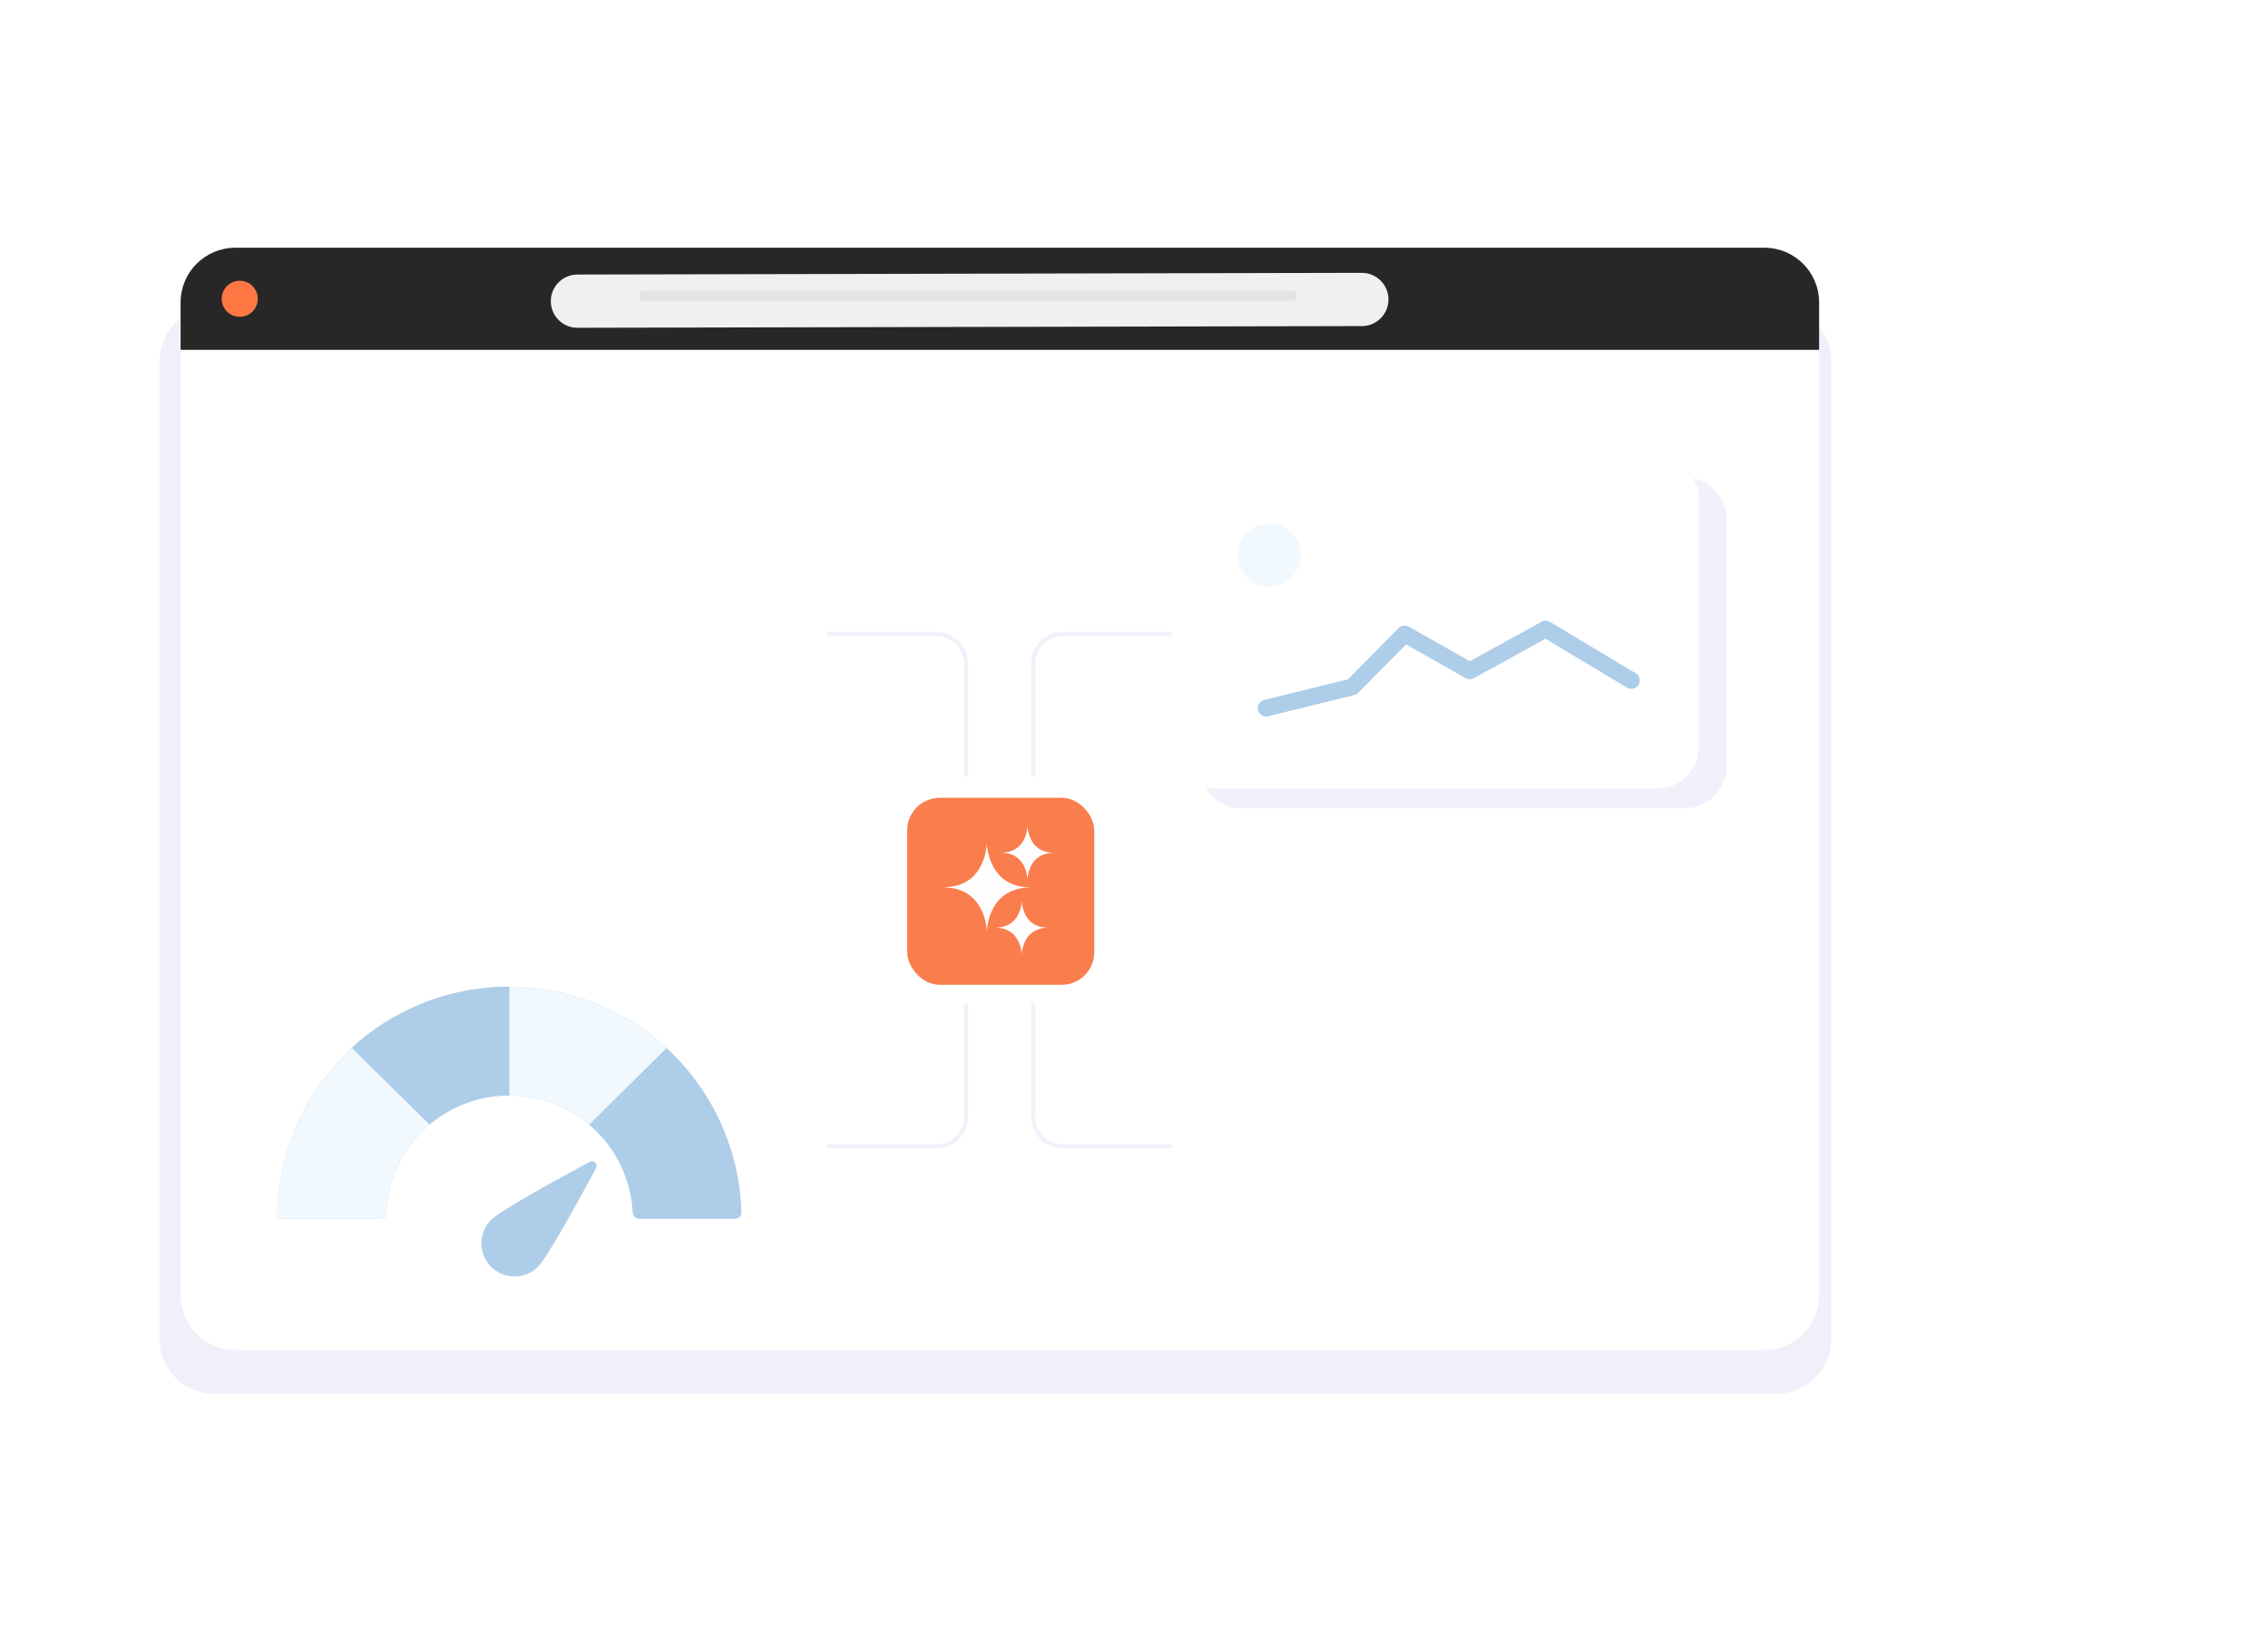<svg width="540" height="390" viewBox="0 0 540 390" fill="none" xmlns="http://www.w3.org/2000/svg">
<rect width="540" height="390" fill="white"/>
<path d="M38 85.849C38 78.753 43.948 73 51.284 73H422.716C430.052 73 436 78.753 436 85.849V319.151C436 326.247 430.052 332 422.716 332H51.284C43.948 332 38 326.247 38 319.151V85.849Z" fill="#DCDBF4" fill-opacity="0.4"/>
<path d="M43 72.022C43 64.83 48.83 59 56.022 59H420.101C427.293 59 433.122 64.83 433.122 72.022V308.451C433.122 315.643 427.293 321.473 420.101 321.473H56.022C48.83 321.473 43 315.643 43 308.451V72.022Z" fill="white"/>
<path d="M43 72.022C43 64.83 48.83 59 56.022 59H420.101C427.293 59 433.122 64.83 433.122 72.022V83.316H43V72.022Z" fill="#272727"/>
<circle cx="57.081" cy="71.158" r="4.296" fill="#FF7844"/>
<path d="M137.485 71.724L324.247 71.319" stroke="#F0F0F0" stroke-width="12.677" stroke-linecap="round"/>
<rect x="152.103" y="69.245" width="156.689" height="2.411" rx="1.205" fill="#E4E4E4"/>
<rect x="216" y="190" width="44.534" height="44.534" rx="7.745" fill="#FA7D4E"/>
<path opacity="0.992" fill-rule="evenodd" clip-rule="evenodd" d="M234.922 200.896C235.091 202.929 235.66 204.852 236.631 206.666C238.09 209.144 240.243 210.631 243.09 211.127C243.795 211.24 244.506 211.299 245.22 211.305C239.843 211.518 236.536 214.248 235.3 219.495C235.137 220.242 235.026 220.996 234.967 221.758C234.838 219.709 234.283 217.785 233.302 215.988C231.843 213.51 229.69 212.023 226.844 211.527C226.131 211.424 225.421 211.35 224.713 211.305C229.782 211.207 233.03 208.728 234.456 203.87C234.737 202.898 234.892 201.906 234.922 200.896Z" fill="white"/>
<path opacity="0.992" fill-rule="evenodd" clip-rule="evenodd" d="M244.621 196.777C244.723 198.007 245.068 199.171 245.656 200.269C246.538 201.768 247.841 202.668 249.564 202.968C249.991 203.037 250.421 203.072 250.853 203.076C247.599 203.205 245.598 204.857 244.85 208.032C244.751 208.484 244.684 208.941 244.648 209.402C244.571 208.161 244.235 206.997 243.641 205.91C242.758 204.41 241.455 203.51 239.733 203.21C239.302 203.148 238.872 203.103 238.443 203.076C241.511 203.016 243.476 201.517 244.339 198.577C244.509 197.988 244.603 197.388 244.621 196.777Z" fill="white"/>
<path opacity="0.992" fill-rule="evenodd" clip-rule="evenodd" d="M243.248 214.625C243.35 215.856 243.695 217.02 244.283 218.117C245.165 219.617 246.468 220.517 248.191 220.817C248.618 220.885 249.048 220.921 249.48 220.924C246.226 221.053 244.225 222.705 243.477 225.88C243.378 226.332 243.311 226.789 243.275 227.25C243.198 226.01 242.862 224.846 242.268 223.758C241.385 222.259 240.082 221.359 238.36 221.059C237.929 220.996 237.499 220.951 237.07 220.924C240.138 220.865 242.103 219.365 242.966 216.425C243.136 215.837 243.23 215.237 243.248 214.625Z" fill="white"/>
<path fill-rule="evenodd" clip-rule="evenodd" d="M100.124 239.208C106.831 236.43 114.019 235 121.278 235C128.538 235 135.726 236.43 142.433 239.208C149.139 241.986 155.233 246.058 160.366 251.191C165.499 256.324 169.571 262.418 172.349 269.124C174.927 275.348 176.344 281.986 176.535 288.71C176.559 289.576 175.855 290.278 174.989 290.278H152.25C151.384 290.278 150.686 289.576 150.64 288.711C150.462 285.385 149.721 282.11 148.444 279.026C146.966 275.459 144.8 272.217 142.07 269.487C139.339 266.757 136.098 264.591 132.531 263.113C128.963 261.636 125.14 260.875 121.278 260.875C117.417 260.875 113.594 261.636 110.026 263.113C106.459 264.591 103.217 266.757 100.487 269.487C97.757 272.217 95.591 275.459 94.113 279.026C92.836 282.11 92.094 285.385 91.917 288.711C91.871 289.576 91.173 290.278 90.307 290.278H67.568C66.702 290.278 65.998 289.576 66.022 288.71C66.213 281.986 67.63 275.348 70.208 269.124C72.986 262.418 77.058 256.324 82.191 251.191C87.324 246.058 93.418 241.986 100.124 239.208Z" fill="#AECDE8"/>
<path d="M140.276 267.837C137.958 265.874 135.346 264.279 132.53 263.113C128.963 261.636 125.14 260.875 121.278 260.875V235C128.537 235 135.726 236.43 142.433 239.208C148.429 241.692 153.936 245.21 158.703 249.596L140.276 267.837Z" fill="#F1F8FE"/>
<path fill-rule="evenodd" clip-rule="evenodd" d="M121.064 260.875L121.064 235C113.806 235 106.619 236.43 99.913 239.208C93.916 241.692 88.41 245.21 83.642 249.596L102.069 267.837C104.387 265.874 106.999 264.279 109.815 263.113C113.381 261.636 117.204 260.875 121.064 260.875Z" fill="#AECDE8"/>
<path d="M102.289 267.829C101.667 268.356 101.065 268.909 100.487 269.487C97.757 272.217 95.591 275.459 94.113 279.026C92.635 282.594 91.875 286.417 91.875 290.278H66C66 283.019 67.43 275.831 70.208 269.124C72.986 262.418 77.058 256.324 82.191 251.191C82.721 250.661 83.261 250.142 83.811 249.635L102.289 267.829Z" fill="#F1F8FE"/>
<path fill-rule="evenodd" clip-rule="evenodd" d="M140.413 276.696C140.845 276.456 141.383 276.531 141.733 276.88C142.082 277.23 142.157 277.769 141.917 278.2C138.388 284.774 130.456 299.319 128.086 301.69C125.006 304.77 120.004 304.77 116.924 301.69C113.843 298.61 113.843 293.608 116.924 290.528C119.294 288.157 133.839 280.225 140.413 276.696Z" fill="#AECDE8"/>
<path d="M230 239V266C230 269.866 226.866 273 223 273H197" stroke="#F1F1FB"/>
<path d="M246 239V266C246 269.866 249.134 273 253 273H279" stroke="#F1F1FB"/>
<path d="M246 185V158C246 154.134 249.134 151 253 151H279" stroke="#F1F1FB"/>
<path d="M230 185V158C230 154.134 226.866 151 223 151H197" stroke="#F1F1FB"/>
<path fill-rule="evenodd" clip-rule="evenodd" d="M411.086 123.72C411.086 118.175 406.588 113.681 401.047 113.681C377.534 113.681 319.106 113.681 295.593 113.681C290.048 113.681 285.554 118.175 285.554 123.72C285.554 138.851 285.554 167.334 285.554 182.465C285.554 188.006 290.048 192.504 295.593 192.504C319.106 192.504 377.534 192.504 401.047 192.504C406.588 192.504 411.086 188.006 411.086 182.465C411.086 167.334 411.086 138.851 411.086 123.72Z" fill="#F1F1FB"/>
<path fill-rule="evenodd" clip-rule="evenodd" d="M404.532 119.039C404.532 113.494 400.035 109 394.494 109C370.98 109 312.553 109 289.039 109C283.494 109 279 113.494 279 119.039C279 134.17 279 162.653 279 177.784C279 183.325 283.494 187.823 289.039 187.823C312.553 187.823 370.98 187.823 394.494 187.823C400.035 187.823 404.532 183.325 404.532 177.784C404.532 162.653 404.532 134.17 404.532 119.039Z" fill="white"/>
<path d="M301.474 168.639L321.978 163.588L334.432 150.973L349.948 159.77L368.018 149.806L388.414 162.055" stroke="#AECDE8" stroke-width="4" stroke-miterlimit="1.5" stroke-linecap="round" stroke-linejoin="round"/>
<path d="M302.23 139.708C306.372 139.708 309.73 136.35 309.73 132.208C309.73 128.066 306.372 124.708 302.23 124.708C298.087 124.708 294.729 128.066 294.729 132.208C294.729 136.35 298.087 139.708 302.23 139.708Z" fill="#F1F8FE"/>
</svg>
